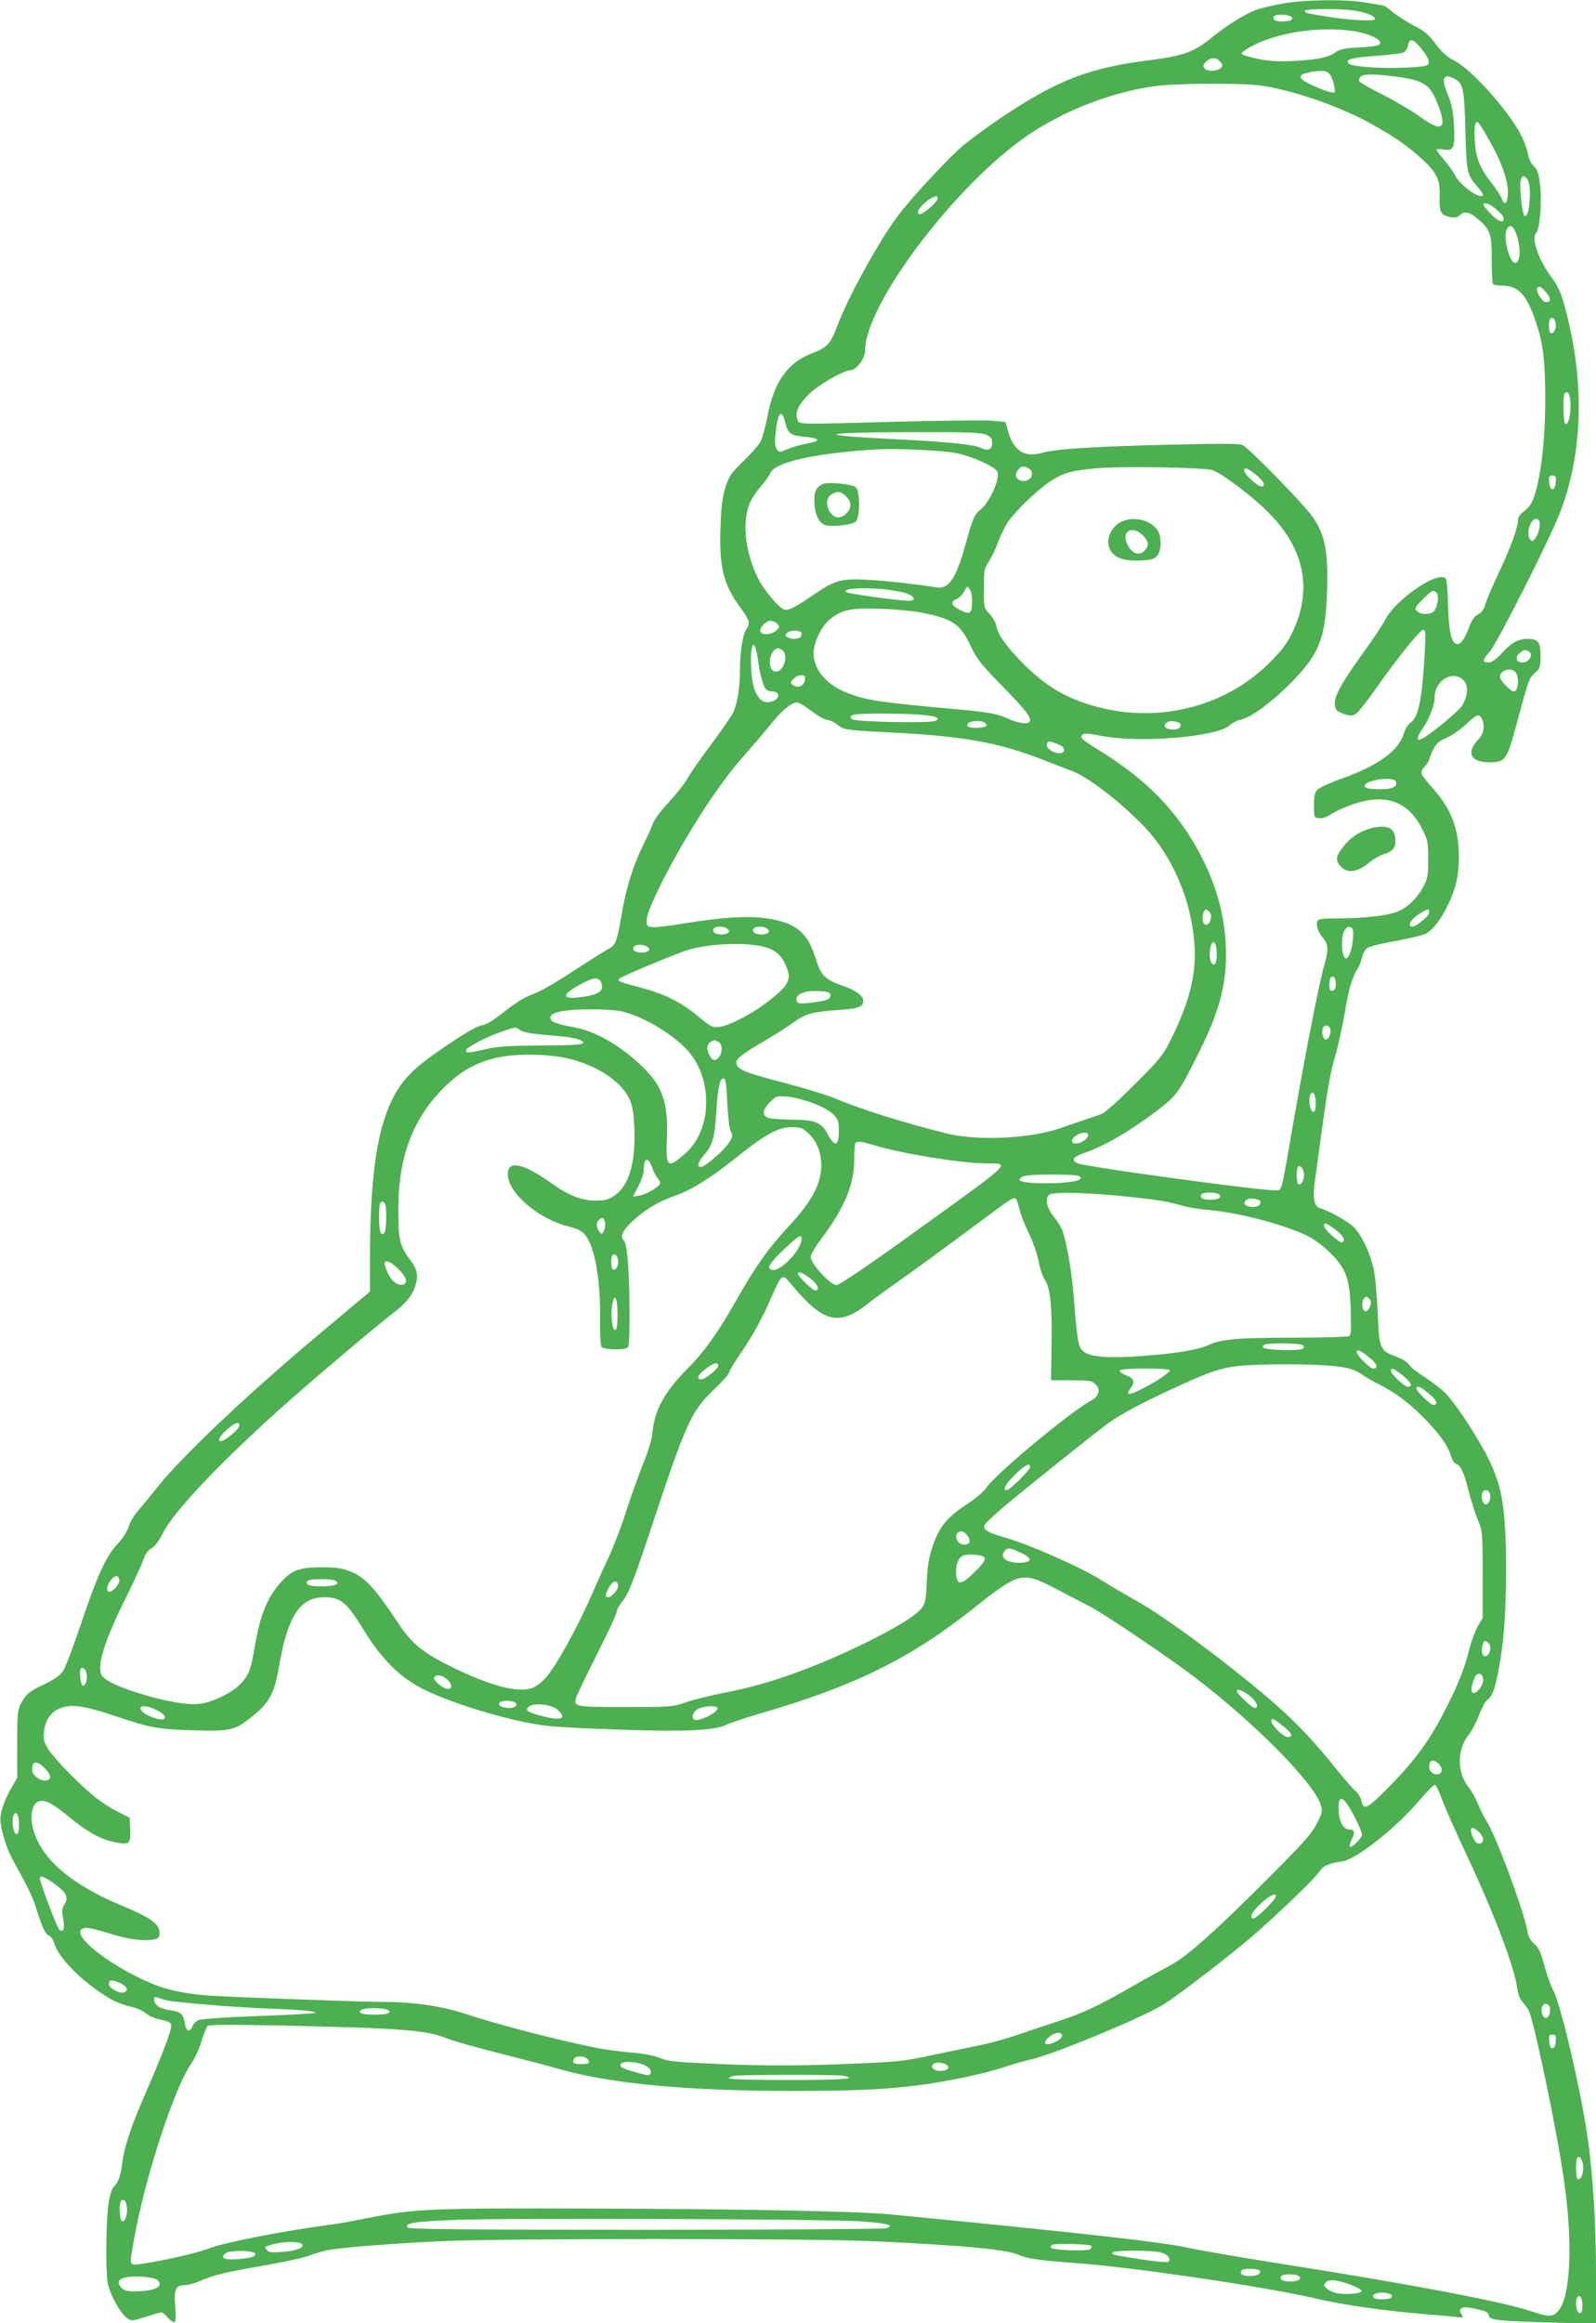 <?xml version="1.0" standalone="no"?>
<!DOCTYPE svg PUBLIC "-//W3C//DTD SVG 20010904//EN"
 "http://www.w3.org/TR/2001/REC-SVG-20010904/DTD/svg10.dtd">
<svg version="1.0" xmlns="http://www.w3.org/2000/svg"
 width="880pt" height="1280pt" viewBox="0 0 880 1280"
 preserveAspectRatio="xMidYMid meet">
<g transform="translate(0,1280) scale(0.1,-0.1)"
fill="#4caf50" stroke="none">
<path d="M7071 12780 c-57 -10 -124 -26 -150 -36 -55 -21 -165 -89 -241 -152
-95 -78 -157 -100 -337 -123 -337 -42 -510 -109 -818 -314 -77 -52 -174 -123
-215 -157 -84 -72 -287 -290 -360 -388 -108 -146 -273 -445 -334 -607 -37 -98
-55 -117 -135 -148 -139 -53 -213 -157 -250 -352 -11 -55 -27 -116 -37 -135
-9 -18 -52 -67 -94 -108 -70 -68 -80 -82 -100 -145 -17 -53 -23 -105 -27 -210
-9 -228 15 -325 109 -452 51 -70 56 -87 34 -119 -21 -29 -36 -125 -36 -224 0
-102 -15 -191 -40 -240 -10 -20 -66 -101 -125 -180 -59 -79 -116 -161 -126
-182 -11 -21 -55 -77 -99 -125 -45 -48 -85 -102 -91 -122 -7 -20 -29 -71 -51
-114 -55 -110 -95 -236 -118 -373 -27 -157 -35 -181 -71 -200 -16 -8 -87 -52
-157 -98 -168 -109 -209 -132 -280 -160 -35 -14 -94 -51 -141 -90 -45 -36 -94
-68 -109 -71 -48 -11 -84 -31 -228 -128 -148 -100 -213 -162 -264 -252 -98
-171 -140 -444 -140 -906 l0 -185 -222 -186 c-418 -347 -799 -705 -944 -884
-40 -51 -91 -112 -113 -138 -22 -26 -46 -65 -52 -89 -8 -25 -32 -63 -62 -95
-64 -69 -110 -170 -202 -443 -41 -123 -85 -238 -98 -257 -15 -22 -46 -44 -97
-69 -89 -42 -105 -55 -134 -108 -19 -37 -21 -55 -21 -225 l0 -185 -32 -55
c-43 -75 -66 -146 -60 -189 8 -65 37 -154 69 -211 90 -163 108 -201 128 -265
32 -104 51 -144 71 -150 10 -4 23 -22 28 -41 21 -75 137 -196 274 -285 58 -37
82 -48 164 -69 23 -6 55 -21 71 -35 16 -13 50 -28 77 -32 26 -4 53 -15 58 -24
11 -17 -38 -147 -163 -434 -58 -134 -97 -255 -105 -327 -9 -73 -22 -112 -45
-133 -12 -10 -23 -43 -30 -88 -15 -83 -19 -357 -7 -439 9 -62 67 -170 108
-200 23 -17 27 -17 102 7 43 14 82 25 87 25 6 0 22 -13 36 -30 15 -16 31 -27
37 -23 6 3 7 37 3 88 -8 94 2 115 56 115 17 0 56 11 87 25 73 32 139 47 353
84 98 17 203 40 235 51 32 12 76 25 98 30 68 16 347 38 635 52 355 16 2010 16
2380 0 505 -23 750 -46 811 -77 34 -18 120 -30 329 -45 323 -25 1039 -131
1310 -195 145 -34 369 -66 595 -85 66 -5 142 -12 168 -15 46 -6 47 -5 35 14
-10 16 -10 23 -1 32 9 9 28 9 80 -2 56 -12 69 -18 71 -35 4 -27 47 -32 365
-41 l227 -6 0 276 c0 272 -16 536 -45 742 -36 258 -147 735 -190 817 -14 26
-34 82 -46 125 -25 93 -34 112 -65 138 -16 13 -27 38 -33 70 -21 113 -171 516
-221 595 -16 25 -38 69 -50 99 -12 30 -35 72 -51 92 -67 84 -66 209 0 293 17
21 42 68 56 107 15 38 35 75 44 82 26 18 39 48 56 127 35 166 48 324 49 575 0
367 -20 485 -116 665 -67 123 -176 286 -225 331 -21 20 -70 57 -108 82 -39 24
-78 55 -87 69 -10 15 -40 33 -78 47 -81 30 -86 43 -94 246 -4 88 -13 191 -21
229 -18 85 -61 180 -105 229 -27 32 -131 91 -193 111 -31 10 -40 53 -28 141 6
44 27 195 46 336 24 175 44 287 65 353 16 53 41 165 55 247 22 133 42 200 75
249 5 8 14 33 20 55 5 22 19 46 31 53 12 8 83 25 157 38 74 14 147 31 162 39
41 21 86 80 124 160 45 93 60 162 60 270 -1 148 -42 256 -139 366 -78 89 -79
91 -50 125 14 16 25 33 25 38 0 5 10 29 21 54 18 35 31 48 75 67 30 13 78 47
107 74 59 56 71 60 87 32 19 -37 12 -83 -19 -116 -69 -71 -43 -125 59 -125 92
0 98 9 156 225 64 236 64 236 96 266 29 26 32 33 32 94 1 76 -13 95 -70 95
-53 0 -86 -18 -140 -75 -37 -40 -58 -55 -78 -55 -35 0 -33 15 10 62 38 43 324
607 383 757 134 341 141 757 19 1176 -12 43 -35 89 -58 120 -75 97 -119 222
-90 251 20 20 33 174 22 262 -8 68 -14 87 -35 106 -15 14 -28 40 -32 67 -4 24
-20 69 -36 100 -69 137 -273 365 -372 416 -40 20 -68 46 -103 93 -40 53 -62
71 -122 101 -39 21 -91 54 -114 73 -23 20 -46 36 -52 36 -6 1 -47 7 -91 15
-110 20 -333 18 -464 -5z m409 -40 c62 -12 105 -31 102 -45 -4 -13 -124 -8
-242 10 -134 21 -151 25 -144 36 7 12 218 12 284 -1z m-355 -40 c0 -11 -13
-16 -44 -18 -45 -3 -68 8 -56 28 11 17 100 9 100 -10z m329 -70 c125 -18 204
-72 124 -84 -18 -3 -67 -7 -109 -9 -57 -3 -83 -9 -105 -25 -40 -29 -99 -41
-234 -48 -89 -4 -134 -1 -200 13 -47 10 -85 22 -85 28 0 5 23 22 50 37 142 78
375 114 559 88z m386 -102 c25 -31 40 -59 38 -72 -3 -19 -11 -22 -118 -28
-125 -8 -306 4 -323 21 -23 23 14 33 145 43 73 5 142 13 154 18 12 5 24 21 27
39 9 44 30 39 77 -21z m-1116 -64 c9 -8 16 -19 16 -23 0 -30 -78 -43 -99 -17
-10 12 -8 19 8 35 25 25 54 27 75 5z m611 -78 c9 -13 19 -41 22 -62 6 -37 6
-37 -23 -31 -16 3 -59 19 -96 36 -73 32 -87 56 -40 67 15 3 32 7 37 9 6 2 27
4 47 4 29 1 41 -4 53 -23z m345 -6 c168 -21 203 -42 244 -145 58 -145 31 -169
-90 -81 -41 30 -133 85 -204 121 -71 36 -132 70 -135 76 -4 5 -1 16 5 24 15
18 64 19 180 5z m335 -12 c52 -24 59 -54 65 -288 6 -234 8 -243 72 -315 17
-20 28 -38 25 -42 -21 -20 -125 54 -154 111 -8 17 -35 54 -59 83 -24 28 -44
54 -44 58 0 4 18 5 40 1 56 -9 64 11 57 134 -4 71 -12 113 -31 161 -27 67 -31
91 -19 102 9 10 18 9 48 -5z m-1075 -38 c177 -22 445 -114 626 -215 130 -73
201 -123 283 -199 76 -72 92 -110 89 -200 -3 -84 6 -102 58 -112 25 -5 40 -2
53 10 27 25 53 19 99 -20 70 -59 77 -81 77 -226 0 -69 3 -130 8 -134 4 -4 29
-8 55 -8 86 -2 131 -52 182 -204 39 -118 50 -211 50 -426 0 -250 -31 -480 -76
-567 -7 -15 -27 -37 -44 -49 -20 -14 -30 -30 -30 -46 0 -40 -43 -158 -109
-296 -33 -70 -65 -145 -71 -167 -8 -29 -19 -45 -40 -56 -21 -11 -35 -31 -51
-74 -12 -33 -30 -68 -40 -77 -47 -43 -71 24 -75 210 -1 71 -7 133 -13 139 -44
44 -276 -116 -334 -229 -14 -27 -69 -110 -123 -184 -114 -158 -154 -229 -154
-275 0 -36 7 -43 57 -61 24 -8 38 -8 55 0 13 6 62 68 110 136 123 175 248 330
265 330 13 0 15 -17 9 -122 -15 -263 -35 -362 -80 -391 -12 -8 -28 -34 -35
-57 -28 -94 -137 -175 -333 -246 -68 -24 -132 -53 -143 -64 -16 -17 -20 -34
-20 -88 0 -66 1 -67 28 -70 15 -2 39 5 55 15 50 35 147 72 218 84 134 22 233
-32 296 -159 31 -62 33 -74 33 -167 0 -89 -3 -105 -27 -150 -34 -65 -92 -120
-146 -139 -61 -22 -188 -36 -320 -36 -91 0 -114 -3 -118 -15 -9 -23 3 -60 31
-93 29 -34 31 -66 10 -137 -25 -81 -99 -455 -165 -830 -80 -460 -69 -419 -106
-423 -59 -6 -1033 127 -1090 148 -39 15 -28 37 29 56 112 37 256 120 407 235
108 82 120 99 230 319 109 218 150 365 150 540 0 189 -46 369 -140 549 -127
240 -295 414 -558 576 -100 62 -110 71 -93 88 8 8 37 6 108 -8 215 -40 634 -5
703 59 14 13 40 26 59 30 54 10 169 93 276 201 160 161 194 247 202 508 7 220
-10 309 -80 410 -45 65 -331 359 -381 392 -18 12 -86 12 -411 5 -428 -11 -622
-23 -703 -46 -94 -26 -154 13 -184 121 l-14 50 -74 7 c-41 3 -266 1 -500 -5
-610 -16 -563 -17 -574 15 -13 37 7 80 66 138 50 49 190 130 226 130 34 0 82
65 82 109 0 256 505 921 902 1189 201 135 456 234 693 267 111 16 461 19 575
5z m1263 -288 c69 -117 110 -226 111 -296 1 -66 -17 -86 -35 -39 -5 15 -30 54
-55 85 -64 81 -87 139 -92 230 -5 79 1 114 17 104 5 -3 30 -41 54 -84z m218
-229 c28 -33 12 -229 -17 -200 -11 11 -27 162 -20 190 7 31 18 34 37 10z
m-3251 -107 c0 -17 -78 -86 -97 -86 -33 0 8 58 62 88 27 15 35 15 35 -2z
m3072 -53 c39 -32 48 -44 48 -60 0 -25 -31 -12 -70 28 -22 23 -40 45 -40 50 0
17 29 9 62 -18z m124 -159 c20 -69 16 -138 -9 -142 -33 -7 -72 142 -48 186 17
33 39 16 57 -44z m159 -305 c29 -35 28 -54 -1 -54 -20 0 -58 61 -48 77 9 15
22 9 49 -23z m53 -173 c4 -29 -14 -60 -29 -50 -11 6 -12 68 -2 78 13 13 28 -1
31 -28z m76 -398 c15 -59 -1 -167 -24 -153 -11 7 -14 158 -3 168 12 12 21 7
27 -15z m-4324 -148 c14 -59 30 -70 112 -77 65 -6 84 -19 41 -29 -87 -19 -112
-26 -147 -41 -37 -16 -39 -16 -53 2 -10 15 -12 36 -7 85 12 119 34 143 54 60z
m1105 -64 c29 -13 35 -20 35 -46 0 -38 -20 -47 -63 -27 -38 18 -183 33 -467
47 -466 23 -433 38 83 39 308 1 384 -2 412 -13z m-165 -102 c86 -16 213 -73
229 -102 18 -35 -41 -168 -92 -209 -34 -27 -44 -50 -82 -188 -54 -195 -93
-253 -165 -241 -79 14 -262 35 -367 41 -147 10 -189 -1 -300 -77 -104 -71
-135 -88 -161 -88 -30 0 -118 103 -157 183 -63 133 -82 282 -48 386 10 31 35
73 64 106 26 30 50 63 54 74 20 63 237 113 585 135 101 7 364 -5 440 -20z
m401 -84 c36 -20 17 -70 -26 -70 -41 0 -58 36 -29 64 18 19 28 20 55 6z m1013
-10 c49 -15 219 -142 308 -232 203 -202 248 -431 131 -668 -28 -58 -57 -95
-127 -165 -238 -236 -598 -329 -937 -242 -182 47 -301 119 -437 261 -82 86
-120 142 -129 189 -3 18 -20 47 -37 65 -31 33 -31 34 -31 141 0 101 2 110 27
147 15 21 38 70 51 107 14 37 38 86 53 109 45 65 164 180 234 225 72 48 116
60 255 73 136 12 589 5 639 -10z m238 -23 c46 -36 61 -67 32 -67 -21 0 -94 68
-94 87 0 20 15 16 62 -20z m1656 -44 c-2 -26 -8 -38 -18 -38 -10 0 -16 12 -18
38 -3 32 0 37 18 37 18 0 21 -5 18 -37z m-88 -233 c0 -35 -25 -90 -41 -90 -21
0 -29 50 -14 85 19 47 55 49 55 5z m-3130 -419 c0 -72 -10 -80 -64 -53 -51 24
-59 48 -21 62 13 5 32 24 41 41 16 31 17 32 30 14 8 -10 14 -39 14 -64z m-453
58 c83 -11 124 -26 131 -46 2 -9 -8 -13 -31 -13 -47 0 -326 38 -340 47 -36 22
113 30 240 12z m3020 -62 c-3 -22 -12 -47 -21 -55 -20 -20 -73 -20 -93 1 -15
15 -13 20 35 68 45 45 54 50 68 38 12 -10 15 -24 11 -52z m-2848 -62 c172 -33
215 -62 272 -182 36 -76 56 -101 185 -233 139 -142 164 -180 130 -193 -18 -7
-73 6 -111 25 -43 22 -111 35 -255 48 -446 40 -516 50 -622 90 -118 44 -192
129 -192 220 0 60 44 151 90 188 66 53 113 63 274 58 80 -2 183 -12 229 -21z
m-794 -61 c15 -16 15 -18 -3 -36 -25 -26 -85 -30 -90 -6 -4 21 32 58 57 58 11
0 27 -7 36 -16z m134 -49 c2 -2 1 -11 -2 -20 -7 -17 -54 -20 -77 -5 -13 9 -12
12 5 26 17 13 60 12 74 -1z m-239 -155 c11 -80 27 -137 43 -157 5 -7 22 -13
38 -13 37 0 41 -35 5 -51 -70 -32 -117 34 -124 173 -8 153 19 186 38 48z m131
60 c39 -22 13 -120 -32 -120 -51 0 -43 116 9 129 2 1 12 -4 23 -9z m4113 -6
c35 -14 11 -64 -31 -64 -34 0 -41 29 -14 52 26 21 24 20 45 12z m-64 -123 c18
-35 10 -101 -13 -101 -17 0 -77 62 -77 80 0 40 70 57 90 21z m-3922 -37 c-4
-33 -38 -48 -64 -29 -18 13 -18 14 0 34 11 12 30 21 43 21 20 0 24 -4 21 -26z
m3636 -7 c25 -30 17 -96 -18 -142 -26 -33 -169 -151 -213 -174 -35 -18 -35 2
1 55 37 54 66 130 66 170 0 98 107 158 164 91z m-3639 -137 c17 -11 45 -32 64
-45 19 -14 46 -28 60 -31 28 -6 33 -8 75 -38 24 -17 61 -21 284 -32 388 -19
587 -55 822 -146 63 -25 137 -53 164 -63 91 -33 262 -163 398 -302 164 -168
269 -414 285 -668 9 -160 -33 -321 -139 -528 -36 -71 -61 -102 -192 -232 -83
-83 -164 -156 -181 -162 -16 -6 -59 -21 -95 -33 -36 -12 -95 -32 -132 -45
-165 -58 -451 -72 -623 -31 -233 57 -475 133 -625 196 -41 17 -159 53 -261 80
-242 63 -278 78 -279 117 0 21 40 51 155 118 60 35 134 82 163 104 62 46 106
57 250 67 104 6 132 17 132 50 0 27 -46 61 -113 83 -98 33 -121 56 -151 154
-43 141 -111 195 -273 218 -100 14 -246 5 -440 -27 -83 -14 -167 -24 -185 -22
-31 3 -33 5 -32 41 1 25 24 85 68 175 131 266 326 571 467 727 39 44 105 121
146 171 64 81 116 123 148 124 6 0 24 -9 40 -20z m642 -48 c85 -7 108 -16 83
-33 -23 -15 -446 -7 -462 9 -10 10 -10 15 2 22 17 11 254 12 377 2z m341 -38
c12 -4 22 -13 22 -20 0 -16 -95 -20 -105 -5 -12 21 39 36 83 25z m1090 -9 c2
-2 2 -11 -1 -20 -7 -17 -53 -20 -76 -6 -26 17 7 44 43 37 16 -4 32 -8 34 -11z
m-649 -130 c7 -7 10 -18 7 -24 -19 -31 -106 9 -93 42 5 14 11 15 39 5 18 -6
39 -16 47 -23z m1838 -191 c11 -30 -25 -45 -102 -42 -54 2 -70 6 -70 18 0 33
160 55 172 24z m-1027 -720 c17 -19 2 -69 -20 -69 -17 0 -24 27 -16 61 7 28
18 30 36 8z m1210 4 c0 -19 -11 -31 -53 -63 -28 -21 -41 -25 -49 -17 -14 14
10 45 57 73 35 22 45 24 45 7z m-3865 -99 c16 -15 -10 -31 -46 -27 -22 2 -35
9 -37 20 -5 26 56 32 83 7z m220 0 c16 -15 -10 -31 -46 -27 -22 2 -35 9 -37
20 -5 26 56 32 83 7z m3226 -13 c3 -64 -19 -146 -39 -146 -26 0 -31 123 -7
157 18 26 45 20 46 -11z m-753 -101 c2 -21 1 -49 -3 -62 -9 -38 -35 -10 -35
37 0 76 32 97 38 25z m-3133 14 c16 -15 -10 -31 -46 -27 -22 2 -35 9 -37 20
-5 26 56 32 83 7z m612 10 c75 -13 117 -43 144 -104 37 -81 23 -111 -103 -208
-88 -67 -207 -128 -263 -135 -38 -4 -46 0 -115 58 -95 79 -185 124 -322 160
-117 31 -127 35 -112 49 12 12 316 139 376 157 106 32 282 43 395 23z m3178
-210 c0 -24 -5 -35 -17 -37 -14 -3 -18 4 -18 31 0 18 3 37 7 41 15 14 28 -2
28 -35z m-4057 19 c7 -7 12 -23 12 -36 0 -29 -41 -48 -127 -57 -103 -12 -94
20 22 79 54 29 75 32 93 14z m1256 -64 c23 -9 19 -33 -7 -43 -13 -5 -53 -12
-90 -16 -59 -6 -68 -5 -74 10 -11 31 31 55 97 55 32 0 65 -3 74 -6z m-1142
-105 c117 -25 280 -120 367 -214 143 -155 139 -435 -7 -567 -99 -89 -112 -81
-105 66 9 185 -18 285 -104 377 -120 129 -276 225 -403 248 -89 16 -127 29
-134 46 -13 35 58 53 216 54 64 1 141 -4 170 -10z m3913 -99 c7 -23 -12 -63
-28 -57 -14 4 -21 41 -13 63 8 21 34 17 41 -6z m-4466 -6 c15 -11 59 -19 129
-25 126 -10 181 -18 205 -31 42 -22 -4 -28 -216 -28 -159 -1 -240 -5 -287 -16
-122 -27 -130 -28 -130 -11 0 17 119 78 210 108 68 22 61 22 89 3z m1092 -64
c34 -19 16 -100 -23 -100 -16 0 -38 40 -38 70 0 10 8 24 18 29 21 13 20 13 43
1z m-837 -90 c166 -37 303 -127 349 -230 15 -34 21 -73 25 -158 7 -189 -31
-318 -111 -370 -34 -23 -51 -27 -106 -27 -77 1 -146 29 -245 99 -152 108 -236
125 -236 47 0 -103 167 -246 334 -288 49 -12 73 -24 91 -45 55 -65 87 -248 84
-476 -1 -86 2 -137 9 -144 16 -16 130 -17 144 -1 7 9 10 83 9 226 -2 213 -13
343 -31 361 -23 23 -9 55 49 109 72 66 145 109 241 142 78 27 195 99 315 196
174 140 245 179 323 179 43 0 57 -5 85 -30 52 -45 80 -119 75 -196 -6 -97 -57
-189 -177 -318 -112 -120 -187 -226 -286 -401 -101 -179 -180 -291 -266 -377
-130 -130 -187 -230 -200 -348 -5 -53 -22 -109 -55 -190 -25 -63 -66 -178 -91
-255 -24 -77 -68 -192 -97 -255 -30 -63 -68 -149 -86 -190 -82 -190 -201 -406
-261 -474 -22 -25 -55 -50 -76 -57 -79 -26 -223 11 -428 110 -171 83 -231 131
-306 243 -130 196 -185 257 -264 289 -50 19 -78 24 -165 24 -123 -1 -163 -16
-227 -89 -70 -80 -110 -179 -138 -346 -22 -130 -32 -157 -76 -205 -46 -50
-161 -106 -231 -113 -66 -6 -181 13 -316 54 -138 42 -209 77 -224 109 -24 53
24 200 143 436 39 79 79 166 89 194 12 34 25 54 46 65 19 11 41 41 64 86 62
123 341 415 710 740 150 133 483 413 560 471 64 49 102 94 118 142 21 61 15
95 -28 152 -56 74 -64 111 -64 274 0 287 79 500 249 670 91 91 171 137 287
166 103 25 276 24 392 -1z m886 -246 c4 -77 11 -140 19 -156 12 -24 11 -31 -9
-63 -25 -41 -134 -135 -156 -135 -23 0 -16 27 16 64 49 55 61 97 70 247 9 137
20 184 43 176 8 -2 14 -47 17 -133z m3245 0 c0 -37 -4 -49 -15 -49 -16 0 -27
63 -16 92 12 31 31 6 31 -43z m-2769 -3 c48 -18 92 -43 110 -62 25 -27 29 -37
29 -92 0 -82 -22 -89 -60 -18 -37 68 -68 81 -192 82 -54 1 -111 4 -128 8 -45
9 -45 43 0 88 35 35 37 36 98 31 34 -3 98 -20 143 -37z m1514 -175 c0 -20 -39
-46 -67 -46 -29 0 -30 23 0 43 28 20 67 22 67 3z m-1180 -56 c151 -46 485
-100 623 -100 128 0 140 11 -333 -330 -314 -227 -480 -340 -498 -340 -34 0
-142 118 -142 155 0 12 25 55 56 96 131 175 184 301 184 442 0 46 3 87 7 90
10 11 34 8 103 -13z m-1223 -125 c7 -21 20 -46 28 -55 8 -9 15 -22 15 -28 0
-18 -73 -62 -114 -69 l-36 -6 30 58 c18 34 30 72 30 94 0 65 25 68 47 6z
m3593 -40 c0 -32 -20 -61 -33 -48 -4 3 -7 25 -7 48 0 23 3 45 7 48 13 13 33
-16 33 -48z m-1240 -5 c13 -9 13 -11 0 -20 -38 -24 -319 -27 -328 -2 -2 6 7
16 20 21 31 13 289 13 308 1z m289 -115 c147 -16 211 -27 281 -48 25 -8 83
-18 130 -22 177 -14 434 -82 565 -147 33 -17 87 -58 121 -92 87 -87 106 -141
112 -315 3 -106 2 -135 -9 -142 -8 -5 -144 -9 -304 -9 -307 0 -400 -8 -468
-39 -60 -28 -179 -48 -360 -61 -194 -15 -297 -7 -333 24 -29 24 -35 58 -54
306 -10 126 -36 282 -61 357 -6 18 -26 51 -44 73 -43 52 -56 107 -29 128 22
17 227 11 453 -13z m480 16 c24 -15 1 -31 -44 -31 -44 0 -62 11 -50 30 8 12
75 13 94 1z m-1114 -31 c3 -5 12 -35 20 -65 8 -30 31 -87 51 -126 19 -39 42
-105 50 -146 8 -41 23 -87 34 -102 31 -44 42 -148 38 -361 l-3 -194 112 -1
c101 0 114 -2 134 -22 29 -29 19 -67 -24 -89 -108 -56 -535 -411 -579 -482
-11 -18 -58 -57 -103 -87 -113 -75 -154 -124 -190 -227 -23 -66 -30 -106 -35
-200 -4 -98 -8 -121 -26 -145 -33 -44 -135 -107 -309 -193 -284 -139 -539
-230 -770 -274 -77 -15 -176 -39 -220 -54 -79 -27 -84 -27 -338 -27 -276 0
-284 1 -271 50 2 11 54 118 114 237 61 120 110 226 110 237 0 11 11 32 24 48
42 50 65 108 180 455 180 541 207 601 333 723 46 43 83 85 83 92 0 7 24 48 53
91 76 111 127 202 177 317 61 139 63 140 108 85 179 -218 267 -241 429 -111
29 23 106 79 170 124 114 80 240 173 468 342 162 121 168 124 180 105z m1343
-5 c2 -2 2 -11 -1 -20 -7 -17 -53 -20 -76 -6 -26 17 7 44 43 37 16 -4 32 -8
34 -11z m-4824 -21 c9 -24 7 -137 -3 -153 -19 -29 -31 2 -31 78 0 43 3 81 7
84 11 11 20 8 27 -9z m1212 -98 c3 -13 0 -34 -6 -47 -12 -22 -13 -22 -26 -4
-17 23 -18 47 -2 63 18 18 27 15 34 -12z m4028 -41 c45 -35 56 -57 36 -70 -12
-7 -100 73 -100 91 0 21 13 17 64 -21z m-2944 -50 c0 -62 -122 -188 -166 -171
-27 10 -13 34 66 110 81 77 100 89 100 61z m-1012 -119 c4 -29 -14 -60 -29
-50 -11 6 -12 68 -2 78 13 13 28 -1 31 -28z m-1210 -49 c44 -45 53 -73 26 -84
-27 -10 -64 16 -84 60 -11 23 -20 48 -20 55 0 25 37 11 78 -31z m2268 -49 c43
-32 58 -68 29 -68 -15 0 -95 78 -95 92 0 16 24 7 66 -24z m3088 -155 c-5 -16
-16 -28 -24 -28 -19 0 -26 51 -9 71 11 13 14 13 28 0 11 -12 13 -22 5 -43z
m-4149 -43 c0 -55 -4 -85 -12 -87 -16 -6 -27 75 -18 133 11 77 30 49 30 -46z
m3775 -170 c11 -6 12 -12 4 -20 -15 -15 -216 -9 -221 7 -2 6 4 13 14 16 34 9
188 7 203 -3z m366 -66 c47 -37 57 -64 25 -64 -18 0 -91 74 -91 92 0 17 24 7
66 -28z m-3586 -48 c0 -18 -72 -76 -94 -76 -29 0 -17 28 26 59 45 34 68 39 68
17z m3434 -7 c47 -7 81 -18 110 -38 22 -16 66 -41 96 -56 91 -46 164 -100 248
-184 88 -89 137 -157 152 -212 6 -22 18 -40 29 -44 25 -8 45 -52 71 -158 12
-48 34 -116 48 -150 26 -61 27 -65 27 -302 l0 -240 -27 -45 c-14 -26 -36 -83
-47 -128 -26 -103 -59 -189 -127 -322 -87 -172 -164 -279 -302 -421 -134 -137
-154 -148 -166 -89 -3 17 -17 40 -32 52 -15 13 -63 68 -107 123 -125 154 -203
237 -314 337 -235 208 -613 491 -785 587 -70 39 -158 91 -195 115 -110 70
-400 198 -535 236 -91 25 -122 44 -109 69 6 9 49 51 98 93 105 89 517 419 588
470 67 48 190 113 364 193 227 104 272 117 441 125 169 7 376 3 474 -11z
m-944 -19 c0 -12 -72 -61 -147 -99 -81 -42 -101 -41 -68 3 25 33 18 52 -26 69
-23 9 -38 21 -34 27 8 13 275 14 275 0z m1269 -16 c59 -44 77 -74 44 -74 -20
0 -93 68 -93 87 0 19 9 16 49 -13z m157 -110 c45 -36 57 -64 27 -64 -17 0 -93
74 -93 90 0 19 23 10 66 -26z m-6556 -177 c0 -21 -79 -87 -104 -87 -19 0 0 34
36 64 43 37 68 46 68 23z m4360 -230 c0 -16 -113 -127 -129 -127 -25 0 -7 33
45 85 55 54 84 68 84 42z m2534 -143 c10 -26 -4 -65 -23 -62 -17 3 -27 39 -17
64 7 19 32 18 40 -2z m-2874 -244 c14 -26 5 -40 -26 -40 -31 0 -54 41 -34 64
15 19 44 7 60 -24z m280 -81 c78 -35 76 -59 -5 -59 -70 0 -107 34 -73 68 16
16 25 15 78 -9z m-198 -25 c18 -11 6 -32 -51 -88 -70 -69 -94 -72 -99 -10 -4
52 12 92 40 104 22 9 91 5 110 -6z m-4764 -128 c4 -20 -34 -66 -55 -66 -20 0
-16 34 8 64 23 29 42 30 47 2z m5159 -47 c65 -34 154 -80 198 -103 74 -38 431
-279 570 -385 330 -250 661 -585 697 -705 11 -36 9 -43 -22 -105 -28 -54 -73
-105 -260 -292 -293 -294 -456 -439 -545 -486 -38 -20 -128 -69 -199 -110
-195 -112 -278 -152 -421 -199 -71 -23 -175 -58 -230 -77 -55 -19 -149 -45
-210 -57 -60 -12 -180 -37 -265 -55 -138 -30 -182 -35 -400 -44 -311 -14 -547
-14 -825 0 -183 8 -227 13 -265 30 -29 13 -85 24 -155 30 -60 5 -146 16 -190
25 -209 41 -564 133 -730 189 -122 41 -286 65 -438 65 -127 0 -830 26 -972 35
-129 9 -234 31 -317 66 -258 109 -478 294 -366 307 15 2 70 -11 123 -28 106
-34 193 -46 249 -36 31 6 36 11 36 35 0 51 -45 84 -218 156 -282 118 -447 266
-483 434 -14 68 2 128 37 137 36 9 75 -12 168 -89 94 -78 171 -121 247 -136
83 -17 90 -12 87 68 l-3 66 -63 32 c-35 17 -88 51 -119 75 -78 60 -224 207
-263 265 -27 42 -31 55 -28 99 5 61 37 110 84 130 66 28 134 18 323 -45 189
-63 224 -69 445 -75 159 -5 202 4 268 55 124 94 149 138 178 306 47 270 115
373 248 373 91 0 124 -28 220 -184 93 -153 196 -256 317 -318 168 -86 507
-187 697 -207 53 -6 238 -16 410 -21 350 -12 511 -4 575 28 21 10 103 38 183
61 521 151 830 303 1182 583 247 196 265 201 445 107z m-3968 42 c29 -18 -2
-31 -74 -31 -71 0 -93 8 -80 30 8 12 135 13 154 1z m1559 -25 c4 -20 -34 -66
-55 -66 -19 0 -16 20 7 58 21 35 43 38 48 8z m4802 -322 c17 -19 2 -69 -20
-69 -17 0 -24 27 -16 61 7 28 18 30 36 8z m-7734 -159 c8 -33 -3 -77 -19 -72
-7 2 -13 25 -15 50 -2 37 0 47 12 47 9 0 18 -11 22 -25z m7702 -36 c4 -32 -38
-86 -57 -75 -13 8 -10 31 9 81 13 34 44 30 48 -6z m-5712 -2 c31 -27 28 -59
-4 -51 -31 9 -76 50 -68 62 11 19 43 14 72 -11z m4422 -88 c40 -29 57 -69 30
-69 -14 0 -98 79 -98 92 0 16 27 7 68 -23z m-4049 -38 c21 -14 3 -31 -32 -31
-38 0 -62 13 -53 29 8 13 65 14 85 2z m236 -41 c53 -50 21 -63 -89 -34 -78 20
-95 33 -69 52 29 22 127 11 158 -18z m-2215 0 c44 -22 57 -37 43 -51 -11 -11
-89 14 -115 38 -39 35 10 45 72 13z m3095 11 c13 -21 -102 -80 -127 -65 -18
11 -7 44 20 58 30 17 98 21 107 7z m3101 -86 c67 -51 81 -75 43 -75 -23 0 -89
65 -89 87 0 19 9 16 46 -12z m876 -222 c22 -20 23 -49 2 -57 -24 -9 -54 12
-54 38 0 39 21 47 52 19z m-7683 -27 c37 -39 36 -66 -3 -66 -27 0 -64 28 -67
50 -7 60 21 66 70 16z m7702 -170 c16 -43 76 -180 135 -304 151 -321 265 -621
280 -738 4 -30 15 -59 29 -74 12 -14 28 -35 34 -47 28 -56 147 -618 190 -904
56 -367 43 -677 -30 -755 -28 -30 -50 -30 -146 2 -153 52 -663 149 -1363 259
-228 36 -467 77 -530 91 -153 33 -586 81 -1642 184 -179 17 -845 30 -1653 32
-874 3 -969 -1 -1225 -52 -80 -16 -167 -32 -195 -35 -279 -37 -601 -100 -689
-135 -78 -31 -388 -95 -413 -86 -12 5 -14 16 -8 54 48 339 224 899 331 1055
19 27 44 82 55 121 12 39 27 76 33 83 8 9 110 9 416 3 649 -14 791 -25 903
-70 40 -16 171 -53 292 -83 121 -31 270 -69 330 -87 288 -81 702 -120 1291
-120 450 0 642 15 924 71 80 16 183 42 230 58 47 16 119 37 160 46 120 27 597
224 720 298 78 47 383 281 505 388 165 145 342 316 363 352 17 27 46 40 124
52 79 12 297 185 428 340 40 47 77 84 83 82 5 -1 22 -38 38 -81z m-515 -38
c33 -52 74 -138 74 -156 0 -19 -62 -80 -67 -65 -2 6 3 26 12 43 18 34 13 50
-14 50 -30 0 -54 37 -59 89 -8 90 13 105 54 39z m-7331 -99 c0 -41 -4 -54 -15
-54 -16 0 -27 73 -16 102 13 33 31 5 31 -48z m8051 -44 c28 -28 29 -58 2 -63
-11 -2 -23 8 -32 27 -31 60 -14 80 30 36z m-7853 -286 c64 -45 77 -74 52 -112
-13 -21 -14 -35 -7 -75 11 -59 1 -85 -22 -62 -13 13 -106 259 -106 281 0 19
29 8 83 -32z m6682 -129 c-57 -58 -85 -74 -85 -47 1 33 116 135 134 117 7 -7
-8 -29 -49 -70z m-6320 -417 c37 -18 46 -40 19 -50 -25 -9 -84 23 -84 47 0 24
18 25 65 3z m255 -94 c50 -11 355 -37 535 -44 193 -7 285 -15 285 -24 0 -4
-138 -12 -307 -18 -170 -6 -320 -16 -336 -22 -15 -6 -32 -22 -37 -37 -14 -35
-34 -26 -41 19 -8 50 -22 64 -77 71 -57 7 -92 29 -92 58 0 15 4 18 18 13 9 -4
33 -11 52 -16z m7624 -35 c10 -26 -4 -65 -23 -62 -17 3 -27 39 -17 64 7 19 32
18 40 -2z m-6404 -19 c24 -15 -6 -25 -75 -25 -76 0 -103 13 -63 30 23 10 119
7 138 -5z m3714 -133 c8 -14 -8 -31 -46 -47 -48 -20 -62 -1 -24 32 27 23 60
30 70 15z m2724 -39 c-2 -26 -8 -38 -18 -38 -10 0 -16 12 -18 38 -3 32 0 37
18 37 18 0 21 -5 18 -37z m-5338 -98 c17 -21 9 -27 -35 -27 -42 0 -50 5 -42
27 8 20 61 20 77 0z m291 -25 c42 -12 64 -33 56 -54 -5 -13 -17 -12 -79 6 -79
22 -94 30 -84 47 9 14 60 14 107 1z m1693 -10 c15 -15 -4 -30 -40 -30 -38 0
-58 25 -33 41 15 10 58 3 73 -11z m-575 -56 c85 -17 2 -24 -299 -24 -198 0
-330 4 -330 9 0 5 12 12 28 14 45 7 567 7 601 1z m4081 -509 c0 -40 -19 -73
-33 -58 -4 3 -7 30 -7 58 0 28 3 55 7 58 14 15 33 -18 33 -58z m-8036 -191
c16 -42 0 -114 -23 -100 -12 8 -15 98 -4 109 11 11 20 8 27 -9z m4060 -103
c140 -10 185 -23 130 -38 -16 -4 -613 -8 -1326 -8 -997 0 -1300 3 -1309 12
-24 24 35 34 256 42 276 12 2062 5 2249 -8z m-3087 -128 c7 -19 -35 -34 -111
-40 -58 -5 -74 -3 -85 11 -11 13 -11 17 4 22 63 25 185 29 192 7z m4349 -6 c4
-4 3 -12 -3 -18 -14 -14 -215 -7 -220 8 -2 6 4 14 14 16 27 8 200 3 209 -6z
m-4609 -43 c5 -16 -22 -25 -98 -31 -73 -6 -99 8 -63 34 23 17 155 14 161 -3z
m4995 6 c36 -10 56 -36 41 -51 -5 -5 -67 0 -138 11 -163 25 -177 28 -170 40 8
13 220 13 267 0z m544 -101 c10 -16 -15 -29 -58 -29 -37 0 -54 12 -43 30 8 14
92 13 101 -1z m213 -28 c24 -15 1 -31 -44 -31 -44 0 -62 11 -50 30 8 12 75 13
94 1z m-6294 -21 c42 -35 -3 -61 -107 -64 -57 -1 -71 2 -89 20 -41 41 3 66
108 61 40 -2 79 -10 88 -17z m6590 -31 c31 -12 54 -26 52 -32 -4 -14 -87 -21
-134 -12 -17 3 -42 14 -54 24 -21 17 -22 21 -9 36 17 20 61 16 145 -16z m220
-59 c0 -11 -13 -16 -44 -18 -48 -4 -76 12 -51 29 24 15 95 7 95 -11z m1050
-51 c0 -32 -4 -44 -15 -44 -16 0 -26 54 -16 82 12 30 31 6 31 -38z"/>
<path d="M7560 8237 c-65 -18 -115 -52 -155 -104 -42 -55 -43 -75 -9 -110 36
-36 89 -28 150 22 25 21 64 43 87 50 26 7 47 21 54 36 14 26 8 76 -11 96 -18
20 -67 24 -116 10z"/>
<path d="M4540 10134 c-38 -16 -50 -37 -50 -91 0 -66 21 -119 54 -134 30 -14
146 -3 173 16 25 18 27 166 2 190 -17 17 -150 31 -179 19z m125 -69 c31 -30
32 -62 3 -92 -33 -36 -73 -30 -97 14 -18 34 -13 70 11 87 32 22 55 20 83 -9z"/>
<path d="M6173 9920 c-60 -36 -81 -115 -43 -163 28 -35 80 -50 162 -45 59 3
73 8 89 27 22 27 25 93 6 131 -33 66 -145 92 -214 50z m128 -69 c33 -33 36
-56 12 -83 -33 -37 -79 -16 -102 45 -25 65 37 91 90 38z"/>
</g>
</svg>
